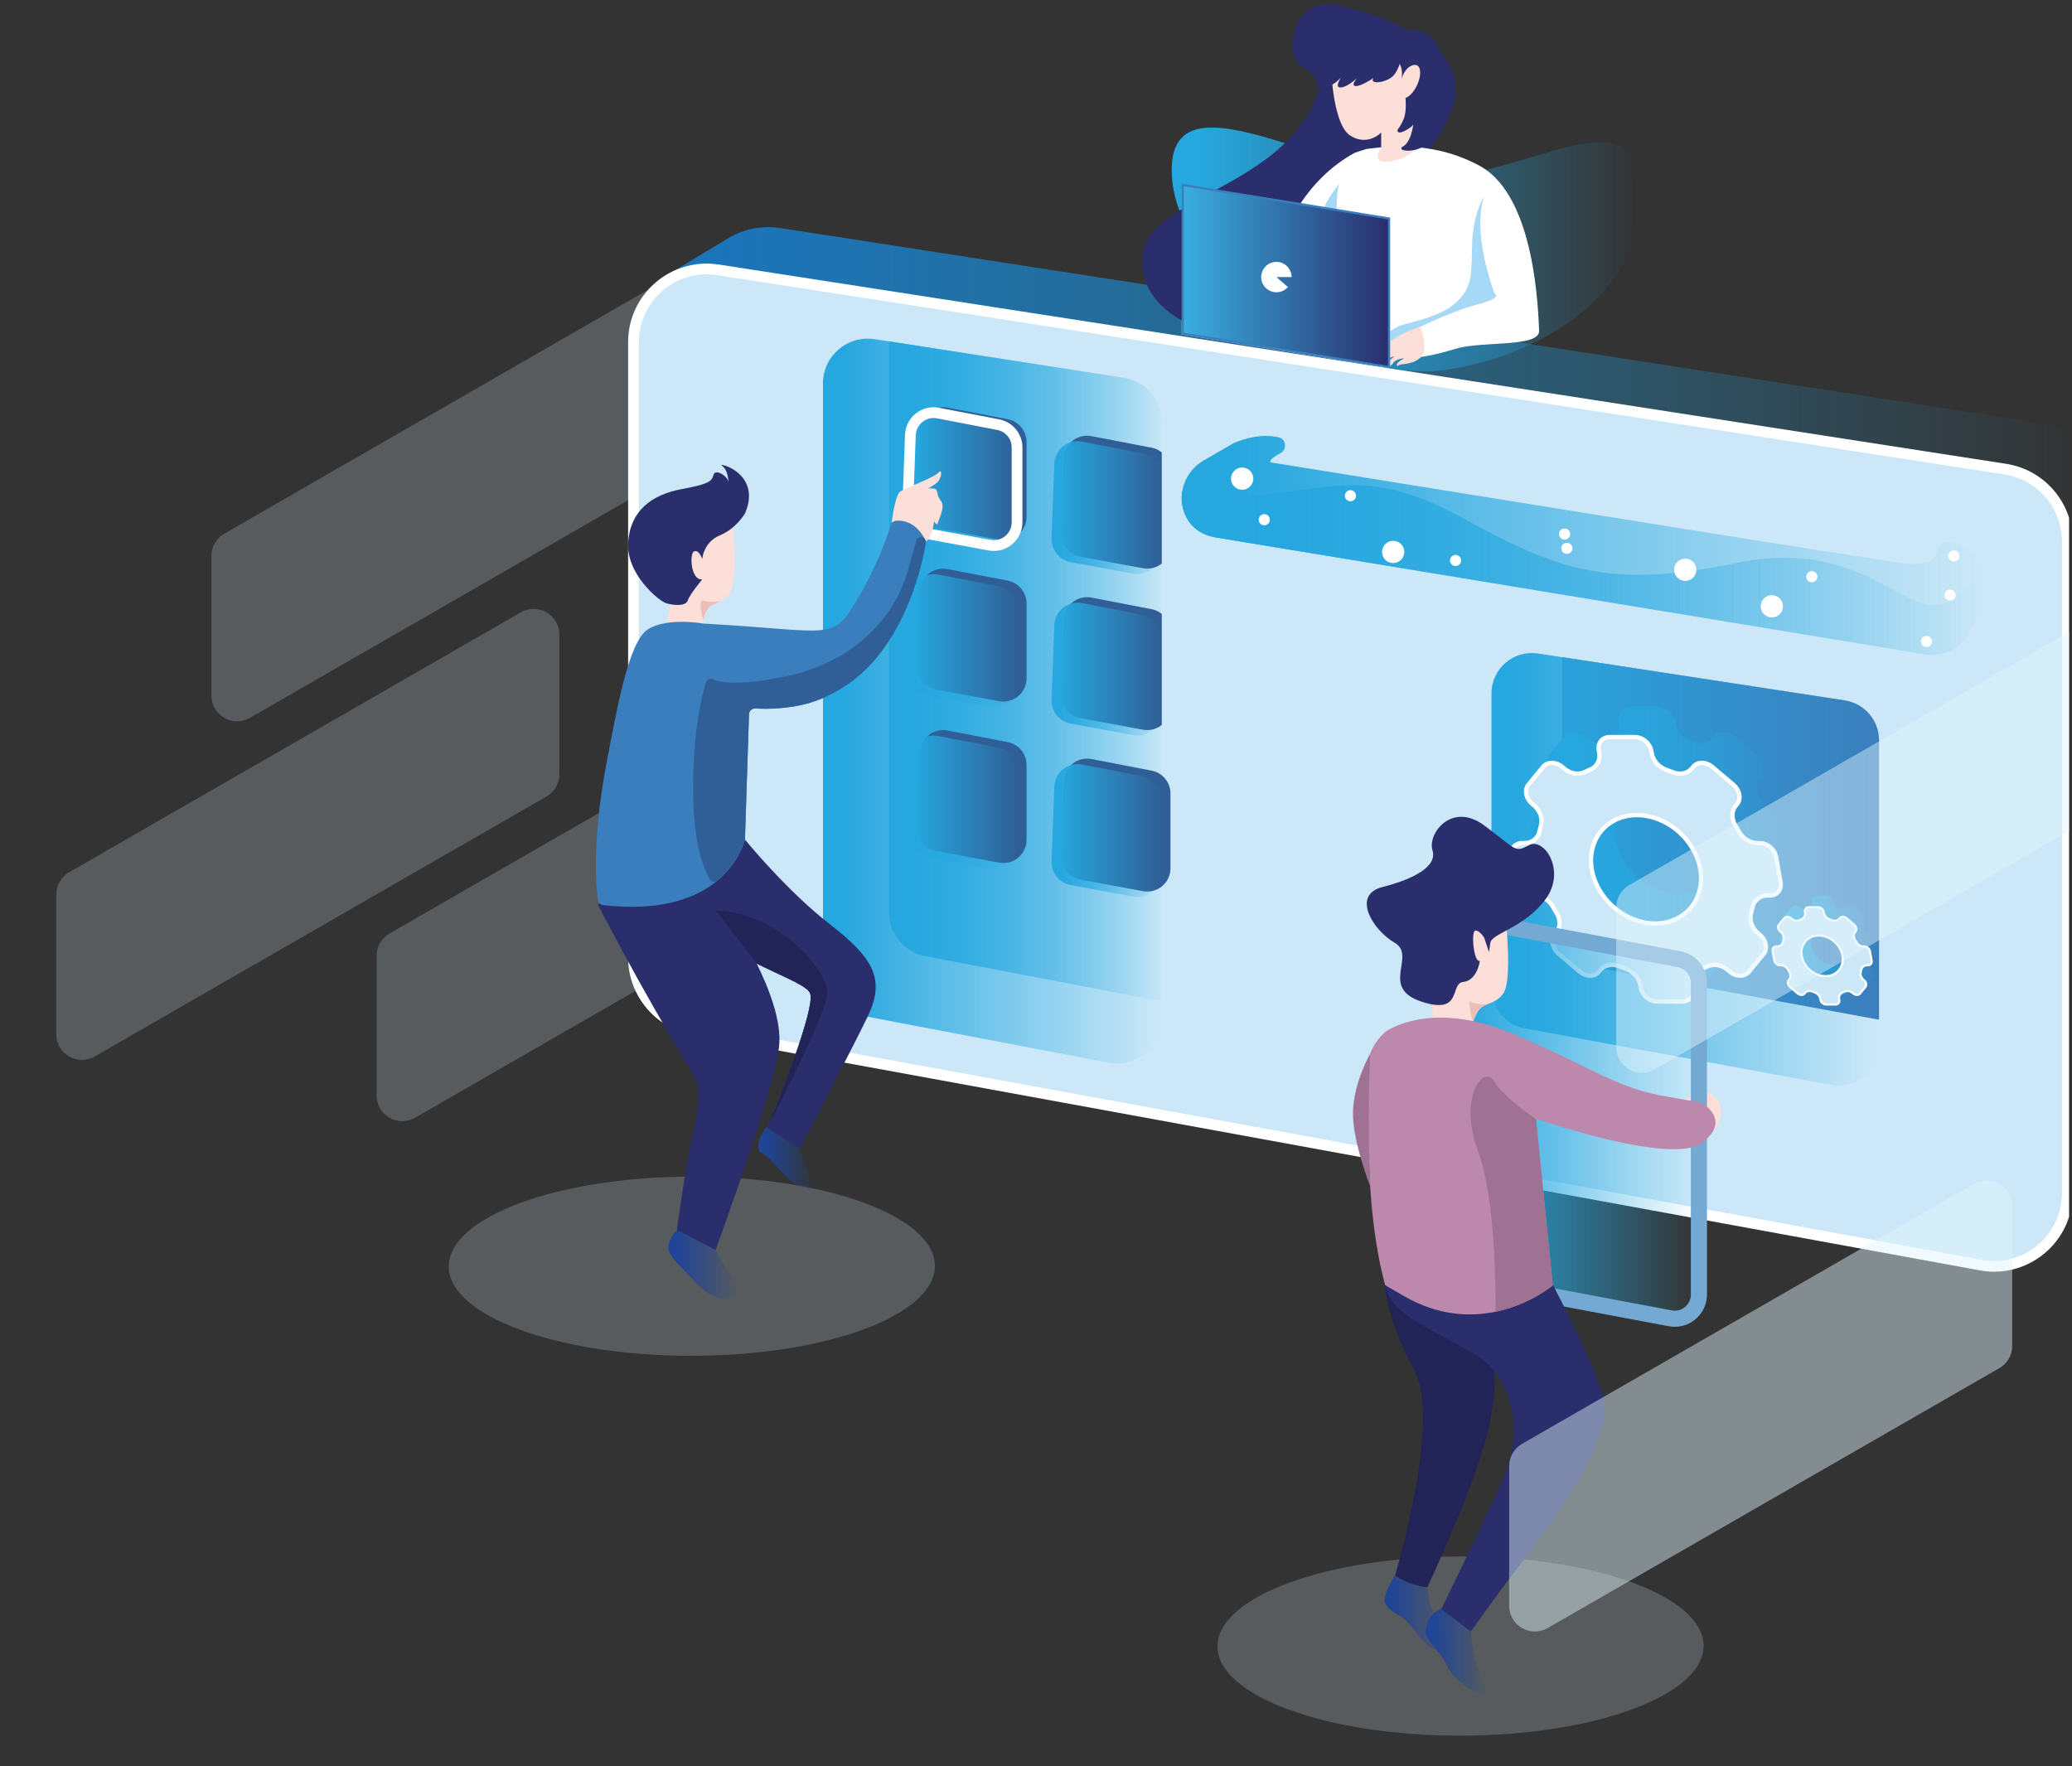 <svg width="278" height="237" viewBox="0 0 278 237" fill="none" xmlns="http://www.w3.org/2000/svg">
<rect x="0" y="0" width="278" height="237" fill="#333333" stroke="none"/>
<g clip-path="url(#clip0_170_2112)">
<g opacity="0.46">
<path opacity="0.46" d="M94.137 61.443L33.535 96.32C31.238 97.641 28.37 95.985 28.37 93.336V74.588C28.37 73.356 29.028 72.218 30.096 71.604L90.698 36.727C92.995 35.405 95.862 37.062 95.862 39.711V58.459C95.863 59.69 95.205 60.828 94.137 61.443Z" fill="#E1F3FC"/>
<path opacity="0.46" d="M73.322 106.878L12.72 141.755C10.423 143.077 7.556 141.42 7.556 138.771V120.024C7.556 118.792 8.214 117.654 9.282 117.04L69.883 82.163C72.18 80.841 75.048 82.498 75.048 85.147V103.894C75.048 105.126 74.39 106.264 73.322 106.878Z" fill="#E1F3FC"/>
<path opacity="0.46" d="M116.295 115.103L55.693 149.98C53.396 151.302 50.528 149.645 50.528 146.996V128.248C50.528 127.017 51.187 125.879 52.254 125.264L112.856 90.387C115.153 89.065 118.021 90.722 118.021 93.371V112.119C118.021 113.351 117.363 114.488 116.295 115.103Z" fill="#E1F3FC"/>
<path opacity="0.46" d="M92.838 181.923C110.849 181.899 125.442 176.499 125.434 169.861C125.425 163.224 110.818 157.861 92.807 157.885C74.796 157.908 60.202 163.308 60.211 169.946C60.22 176.584 74.827 181.946 92.838 181.923Z" fill="#E1F3FC"/>
<path opacity="0.46" d="M195.976 232.896C213.987 232.872 228.581 227.472 228.572 220.834C228.563 214.197 213.956 208.834 195.945 208.858C177.934 208.881 163.34 214.281 163.349 220.919C163.358 227.557 177.965 232.919 195.976 232.896Z" fill="#E1F3FC"/>
</g>
<path d="M277.435 57.346L104.714 30.604C102.272 30.226 99.922 30.715 97.949 31.822C97.766 31.925 97.587 32.033 97.411 32.146L89.143 37.125L93.09 37.679C92.74 38.727 92.548 39.85 92.548 41.025V123.597C92.548 128.688 96.187 133.052 101.199 133.97L273.83 165.557L273.511 168.884L280.661 164.571C284.017 162.832 286.371 159.334 286.371 155.2V67.766C286.371 62.566 282.577 58.142 277.435 57.346Z" fill="url(#paint0_linear_170_2112)"/>
<path d="M267.568 169.918C266.972 169.918 266.369 169.863 265.776 169.754L93.055 138.15C88.385 137.296 84.996 133.232 84.996 128.487V45.915C84.996 40.497 89.396 36.089 94.804 36.089C95.31 36.089 95.824 36.129 96.33 36.207L269.051 62.949C273.874 63.695 277.376 67.778 277.376 72.657V160.09C277.375 165.509 272.976 169.918 267.568 169.918Z" fill="#CCE8F8"/>
<path d="M94.805 36.81C95.274 36.81 95.75 36.847 96.219 36.92L268.94 63.662C271.087 63.994 273.048 65.085 274.461 66.734C275.875 68.382 276.654 70.486 276.654 72.657V160.091C276.654 165.111 272.578 169.196 267.568 169.196C267.016 169.196 266.456 169.145 265.906 169.045L93.185 137.441C88.858 136.649 85.717 132.884 85.717 128.487V45.915C85.717 40.895 89.794 36.811 94.805 36.81H94.805ZM94.804 35.368C89.094 35.368 84.274 40.005 84.274 45.915V128.487C84.274 133.579 87.914 137.943 92.925 138.86L265.646 170.463C266.294 170.582 266.936 170.639 267.568 170.639C273.26 170.639 278.097 166.016 278.097 160.09V72.657C278.097 67.456 274.304 63.032 269.161 62.236L96.44 35.495C95.889 35.409 95.343 35.368 94.804 35.368Z" fill="white"/>
<path d="M252.112 99.333V136.827L214.008 129.811C211.433 129.335 209.565 127.093 209.565 124.476V88.18L247.505 93.973C250.155 94.38 252.112 96.656 252.112 99.333Z" fill="#3B7EBD"/>
<path d="M252.112 99.333V140.238C252.112 143.628 249.038 146.184 245.701 145.572L204.554 137.993C201.979 137.52 200.111 135.278 200.111 132.661V93.05C200.111 89.729 203.07 87.187 206.355 87.689L209.565 88.18L247.505 93.973C250.155 94.38 252.112 96.656 252.112 99.333Z" fill="url(#paint1_linear_170_2112)"/>
<path d="M242.15 114.545L241.552 111.156C241.346 109.99 240.234 109.045 239.067 109.045L238.255 109.324C237.372 109.324 237.006 108.493 236.547 107.667C236.397 107.399 236.241 107.134 236.077 106.873C235.571 106.066 235.565 105.121 236.081 104.495L236.255 104.284C236.934 103.459 236.698 102.123 235.728 101.298L232.907 98.901C231.936 98.077 230.599 98.077 229.92 98.901L229.746 99.112C229.23 99.738 228.312 99.899 227.44 99.536C227.159 99.418 226.875 99.308 226.588 99.206C225.707 98.892 225.017 98.11 224.861 97.227L224.808 96.93C224.603 95.764 223.49 94.819 222.324 94.819H218.932C217.765 94.819 216.986 95.764 217.192 96.93L217.245 97.227C217.4 98.11 216.986 98.892 216.216 99.206C215.965 99.308 215.72 99.418 215.48 99.536C214.736 99.899 213.762 99.739 213.025 99.113L212.777 98.902C211.806 98.077 210.469 98.077 209.79 98.902L208.802 100.1L207.814 101.299C207.135 102.123 207.371 103.46 208.341 104.284L208.59 104.495C209.326 105.121 209.654 106.067 209.432 106.874C209.361 107.135 209.298 107.399 209.243 107.668C209.074 108.493 208.389 109.045 207.506 109.045H207.209C206.042 109.045 205.263 109.99 205.468 111.156L206.066 114.546C206.272 115.712 207.385 116.657 208.551 116.657H208.849C209.732 116.657 210.612 117.209 211.072 118.034C211.221 118.303 211.378 118.568 211.541 118.828C212.047 119.635 212.053 120.581 211.538 121.207L211.364 121.418C210.684 122.242 210.92 123.579 211.891 124.403L213.301 125.602L214.712 126.8C215.682 127.625 217.02 127.625 217.699 126.8L217.873 126.589C218.389 125.964 219.306 125.803 220.178 126.166C220.459 126.283 220.743 126.393 221.03 126.495C221.911 126.809 222.602 127.591 222.757 128.474L222.81 128.772C223.016 129.938 224.128 130.883 225.295 130.883H228.686C229.853 130.883 230.632 129.938 230.426 128.772L230.374 128.474C230.218 127.591 230.633 126.809 231.403 126.495C231.653 126.393 231.899 126.283 232.139 126.166C232.882 125.803 233.857 125.963 234.593 126.589L234.841 126.8C235.812 127.625 237.149 127.625 237.829 126.8L239.804 124.403C240.483 123.579 240.248 122.242 239.277 121.418L239.029 121.207C238.292 120.581 237.965 119.635 238.186 118.828C238.257 118.568 238.32 118.303 238.375 118.034C238.544 117.209 239.229 116.657 240.112 116.657H240.41C241.577 116.657 242.356 115.711 242.15 114.545ZM230.9 114.3C230.869 115.153 230.672 115.949 230.334 116.657C230.14 117.064 229.901 117.444 229.618 117.787C229.336 118.129 229.011 118.435 228.65 118.701C228.023 119.163 227.286 119.501 226.464 119.682C226.014 119.781 225.538 119.834 225.041 119.834C224.545 119.834 224.051 119.781 223.565 119.682C222.679 119.501 221.823 119.163 221.033 118.701C220.579 118.435 220.145 118.129 219.742 117.787C219.338 117.444 218.965 117.064 218.627 116.657C218.04 115.949 217.561 115.153 217.23 114.3C217.048 113.832 216.91 113.348 216.822 112.851C216.734 112.355 216.702 111.87 216.719 111.402C216.749 110.549 216.946 109.753 217.284 109.045C217.479 108.637 217.718 108.258 218 107.915C218.282 107.573 218.608 107.267 218.969 107C219.596 106.538 220.332 106.201 221.155 106.02C221.605 105.921 222.08 105.868 222.577 105.868C223.074 105.868 223.568 105.921 224.054 106.02C224.939 106.201 225.796 106.539 226.585 107C227.04 107.266 227.473 107.573 227.877 107.915C228.28 108.258 228.653 108.637 228.991 109.045C229.579 109.753 230.057 110.549 230.389 111.402C230.57 111.87 230.708 112.354 230.796 112.851C230.884 113.348 230.917 113.832 230.9 114.3Z" fill="url(#paint2_linear_170_2112)"/>
<path d="M222.333 134.387C221.302 134.387 220.314 133.547 220.132 132.514L220.08 132.217C219.906 131.233 219.155 130.369 218.165 130.016C217.887 129.917 217.605 129.808 217.327 129.692C216.987 129.551 216.639 129.479 216.294 129.479C215.641 129.479 215.071 129.734 214.688 130.198L214.514 130.409C214.241 130.74 213.829 130.922 213.352 130.922C212.856 130.922 212.354 130.727 211.936 130.373L209.116 127.976C208.267 127.254 208.046 126.096 208.625 125.393L208.799 125.183C209.395 124.46 209.405 123.394 208.825 122.468C208.664 122.211 208.508 121.948 208.362 121.686C207.846 120.76 206.875 120.161 205.887 120.161H205.59C204.558 120.161 203.571 119.321 203.389 118.288L202.791 114.898C202.705 114.414 202.813 113.963 203.093 113.63C203.365 113.305 203.775 113.126 204.247 113.126H204.544C205.556 113.126 206.367 112.48 206.564 111.518C206.618 111.255 206.68 110.994 206.749 110.742C207.003 109.815 206.636 108.765 205.815 108.067L205.567 107.857C204.717 107.135 204.497 105.976 205.076 105.274L207.051 102.877C207.324 102.546 207.737 102.364 208.213 102.364C208.709 102.364 209.212 102.559 209.629 102.914L209.877 103.124C210.396 103.565 211.03 103.808 211.663 103.808C212.015 103.808 212.345 103.733 212.645 103.587C212.88 103.472 213.121 103.364 213.363 103.266C214.261 102.899 214.745 101.977 214.567 100.97L214.515 100.672C214.429 100.187 214.536 99.737 214.817 99.403C215.089 99.079 215.499 98.899 215.97 98.899H219.362C220.393 98.899 221.38 99.739 221.562 100.772L221.615 101.07C221.789 102.054 222.54 102.917 223.529 103.27C223.808 103.369 224.09 103.478 224.368 103.594C224.708 103.736 225.056 103.808 225.401 103.808C226.054 103.808 226.624 103.552 227.007 103.088L227.181 102.877C227.454 102.546 227.866 102.364 228.343 102.364C228.838 102.364 229.341 102.559 229.758 102.914L232.579 105.31C233.428 106.032 233.649 107.191 233.07 107.893L232.896 108.103C232.3 108.826 232.29 109.893 232.87 110.819C233.032 111.077 233.188 111.34 233.332 111.6C233.849 112.527 234.82 113.126 235.808 113.126H236.105C237.136 113.126 238.124 113.966 238.306 114.998L238.904 118.388C238.989 118.872 238.882 119.323 238.602 119.656C238.329 119.981 237.92 120.16 237.448 120.16H237.15C236.139 120.16 235.327 120.807 235.131 121.769C235.078 122.026 235.016 122.287 234.945 122.544C234.692 123.471 235.059 124.521 235.88 125.219L236.128 125.429C236.977 126.151 237.198 127.31 236.619 128.012L234.644 130.408C234.371 130.739 233.958 130.922 233.482 130.922C232.986 130.922 232.483 130.726 232.066 130.372L231.818 130.161C231.299 129.721 230.665 129.478 230.032 129.478C229.68 129.478 229.35 129.552 229.05 129.699C228.816 129.813 228.575 129.921 228.332 130.02C227.434 130.387 226.95 131.309 227.128 132.316L227.18 132.614C227.266 133.098 227.159 133.549 226.878 133.883C226.606 134.208 226.196 134.386 225.724 134.386H222.333V134.387ZM219.615 109.372C219.11 109.372 218.611 109.425 218.13 109.531C217.282 109.717 216.51 110.064 215.835 110.561C215.453 110.843 215.11 111.167 214.815 111.525C214.521 111.881 214.268 112.281 214.062 112.714C213.699 113.474 213.5 114.305 213.468 115.185C213.45 115.681 213.486 116.189 213.576 116.694C213.665 117.198 213.807 117.704 213.999 118.197C214.336 119.066 214.823 119.886 215.443 120.634C215.793 121.057 216.18 121.449 216.593 121.799C217.005 122.149 217.453 122.466 217.925 122.743C218.761 123.232 219.642 123.573 220.545 123.758C221.058 123.862 221.575 123.916 222.079 123.916C222.585 123.916 223.084 123.862 223.563 123.757C224.412 123.57 225.185 123.223 225.859 122.726C226.241 122.445 226.584 122.121 226.879 121.763C227.173 121.406 227.426 121.005 227.632 120.574C227.995 119.815 228.194 118.983 228.226 118.103C228.244 117.606 228.208 117.099 228.118 116.594C228.029 116.09 227.887 115.585 227.695 115.091C227.357 114.222 226.872 113.402 226.251 112.654C225.899 112.23 225.512 111.838 225.101 111.489C224.69 111.139 224.241 110.821 223.769 110.545C222.933 110.056 222.052 109.715 221.149 109.53C220.635 109.425 220.119 109.372 219.615 109.372Z" fill="#CCE8F8"/>
<path d="M219.361 99.189C220.244 99.189 221.121 99.937 221.278 100.823L221.33 101.121C221.522 102.205 222.347 103.156 223.432 103.543C223.707 103.641 223.984 103.748 224.256 103.861C224.632 104.018 225.017 104.097 225.401 104.097C226.131 104.097 226.798 103.797 227.229 103.272L227.403 103.061C227.62 102.798 227.954 102.653 228.342 102.653C228.77 102.653 229.206 102.824 229.571 103.134L232.392 105.531C233.122 106.151 233.326 107.129 232.847 107.71L232.673 107.921C231.997 108.742 231.979 109.939 232.626 110.973C232.784 111.224 232.937 111.483 233.08 111.741C233.647 112.758 234.717 113.415 235.808 113.415H236.105C236.988 113.415 237.865 114.163 238.022 115.049L238.62 118.439C238.69 118.838 238.605 119.205 238.381 119.472C238.164 119.73 237.833 119.872 237.449 119.872H237.151C235.998 119.872 235.073 120.612 234.848 121.712C234.796 121.966 234.736 122.22 234.667 122.469C234.384 123.503 234.787 124.669 235.693 125.439L235.942 125.65C236.672 126.27 236.876 127.248 236.397 127.829L234.422 130.226C234.204 130.489 233.871 130.634 233.482 130.634C233.055 130.634 232.618 130.463 232.254 130.153L232.006 129.942C231.435 129.457 230.734 129.191 230.032 129.191C229.636 129.191 229.263 129.275 228.924 129.441C228.695 129.552 228.46 129.658 228.223 129.754C227.196 130.173 226.642 131.223 226.844 132.367L226.896 132.665C226.967 133.064 226.882 133.431 226.658 133.698C226.441 133.957 226.11 134.099 225.725 134.099H222.334C221.451 134.099 220.574 133.351 220.417 132.465L220.365 132.167C220.173 131.082 219.348 130.132 218.262 129.745C217.988 129.647 217.711 129.54 217.439 129.427C217.063 129.27 216.678 129.191 216.294 129.191C215.564 129.191 214.897 129.491 214.466 130.015L214.292 130.226C214.075 130.489 213.741 130.634 213.353 130.634C212.926 130.634 212.489 130.463 212.124 130.153L210.713 128.955L209.303 127.756C208.573 127.136 208.369 126.159 208.848 125.577L209.022 125.366C209.698 124.546 209.717 123.348 209.069 122.315C208.911 122.062 208.758 121.804 208.615 121.546C208.048 120.529 206.978 119.872 205.887 119.872H205.59C204.707 119.872 203.83 119.124 203.673 118.238L203.075 114.849C203.005 114.449 203.089 114.083 203.314 113.816C203.531 113.557 203.862 113.415 204.247 113.415H204.544C205.697 113.415 206.622 112.676 206.847 111.576C206.899 111.322 206.96 111.067 207.028 110.819C207.311 109.785 206.909 108.619 206.002 107.848L205.754 107.637C205.024 107.017 204.819 106.039 205.299 105.458L206.286 104.26L207.274 103.061C207.491 102.798 207.824 102.653 208.213 102.653C208.64 102.653 209.076 102.824 209.442 103.134L209.69 103.345C210.261 103.83 210.961 104.097 211.663 104.097C212.06 104.097 212.432 104.012 212.772 103.847C213 103.735 213.236 103.63 213.473 103.533C214.5 103.115 215.054 102.064 214.852 100.92L214.8 100.622C214.729 100.223 214.814 99.856 215.038 99.589C215.255 99.331 215.586 99.189 215.971 99.189H219.361ZM222.079 124.204C222.605 124.204 223.126 124.148 223.626 124.038C224.514 123.843 225.323 123.479 226.03 122.958C226.431 122.662 226.791 122.322 227.102 121.946C227.411 121.57 227.677 121.15 227.893 120.698C228.272 119.902 228.481 119.033 228.514 118.112C228.532 117.596 228.495 117.068 228.402 116.543C228.31 116.021 228.163 115.497 227.964 114.986C227.615 114.087 227.114 113.241 226.473 112.469C226.111 112.033 225.713 111.629 225.288 111.268C224.863 110.907 224.401 110.58 223.915 110.295C223.052 109.79 222.141 109.437 221.207 109.247C220.674 109.138 220.138 109.083 219.615 109.083C219.089 109.083 218.568 109.139 218.068 109.249C217.18 109.444 216.371 109.807 215.664 110.329C215.262 110.625 214.901 110.966 214.592 111.341C214.283 111.716 214.016 112.136 213.8 112.589C213.421 113.385 213.212 114.255 213.179 115.174C213.161 115.691 213.198 116.219 213.291 116.744C213.383 117.266 213.531 117.79 213.729 118.301C214.078 119.2 214.58 120.046 215.22 120.817C215.581 121.253 215.98 121.657 216.405 122.019C216.83 122.379 217.292 122.706 217.779 122.991C218.642 123.496 219.553 123.849 220.487 124.04C221.02 124.149 221.556 124.204 222.079 124.204ZM219.361 98.612H215.97C214.803 98.612 214.024 99.557 214.23 100.723L214.282 101.02C214.438 101.903 214.023 102.685 213.253 102.999C213.003 103.101 212.758 103.211 212.517 103.328C212.254 103.457 211.963 103.52 211.662 103.52C211.114 103.52 210.539 103.31 210.063 102.905L209.815 102.695C209.329 102.282 208.752 102.076 208.212 102.076C207.671 102.076 207.167 102.282 206.827 102.695L205.84 103.893L204.852 105.091C204.173 105.916 204.408 107.253 205.379 108.077L205.627 108.288C206.364 108.914 206.691 109.86 206.47 110.666C206.399 110.927 206.336 111.192 206.281 111.46C206.112 112.286 205.427 112.838 204.544 112.838H204.246C203.079 112.838 202.301 113.783 202.506 114.949L203.104 118.338C203.31 119.505 204.422 120.45 205.589 120.45H205.886C206.77 120.45 207.65 121.002 208.109 121.827C208.259 122.096 208.416 122.361 208.579 122.621C209.085 123.428 209.091 124.374 208.575 124.999L208.402 125.21C207.722 126.035 207.958 127.372 208.928 128.196L210.339 129.395L211.749 130.593C212.234 131.005 212.812 131.211 213.352 131.211C213.893 131.211 214.397 131.005 214.737 130.593L214.91 130.382C215.244 129.978 215.745 129.768 216.293 129.768C216.593 129.768 216.907 129.83 217.215 129.959C217.497 130.076 217.781 130.186 218.068 130.288C218.949 130.602 219.639 131.384 219.795 132.267L219.848 132.565C220.053 133.731 221.166 134.676 222.332 134.676H225.724C226.891 134.676 227.67 133.731 227.464 132.565L227.411 132.267C227.255 131.384 227.67 130.602 228.44 130.288C228.691 130.186 228.937 130.076 229.176 129.959C229.439 129.83 229.731 129.768 230.031 129.768C230.579 129.768 231.155 129.978 231.631 130.382L231.879 130.593C232.364 131.005 232.941 131.211 233.482 131.211C234.022 131.211 234.527 131.005 234.866 130.593L236.841 128.196C237.521 127.372 237.285 126.035 236.314 125.211L236.066 125C235.33 124.374 235.002 123.428 235.223 122.621C235.294 122.361 235.358 122.096 235.413 121.827C235.581 121.002 236.266 120.45 237.149 120.45H237.447C238.614 120.45 239.393 119.505 239.187 118.338L238.589 114.949C238.383 113.783 237.271 112.838 236.104 112.838H235.807C234.923 112.838 234.043 112.286 233.584 111.46C233.434 111.192 233.277 110.927 233.114 110.666C232.608 109.86 232.602 108.914 233.118 108.288L233.291 108.077C233.971 107.253 233.735 105.916 232.765 105.091L229.944 102.695C229.458 102.283 228.881 102.077 228.341 102.077C227.8 102.077 227.296 102.283 226.956 102.695L226.782 102.906C226.449 103.31 225.948 103.52 225.4 103.52C225.1 103.52 224.786 103.457 224.477 103.329C224.196 103.211 223.912 103.101 223.625 102.999C222.744 102.685 222.054 101.903 221.898 101.02L221.845 100.723C221.641 99.557 220.528 98.612 219.361 98.612ZM222.079 123.627C221.582 123.627 221.088 123.574 220.603 123.475C219.717 123.294 218.861 122.956 218.071 122.494C217.616 122.228 217.183 121.922 216.779 121.58C216.376 121.236 216.003 120.857 215.665 120.45C215.078 119.742 214.599 118.946 214.268 118.093C214.086 117.625 213.947 117.141 213.86 116.644C213.772 116.148 213.74 115.663 213.756 115.195C213.787 114.341 213.984 113.546 214.322 112.838C214.516 112.43 214.755 112.051 215.038 111.708C215.32 111.366 215.646 111.06 216.006 110.793C216.633 110.331 217.37 109.994 218.192 109.813C218.643 109.714 219.118 109.66 219.615 109.66C220.112 109.66 220.606 109.714 221.091 109.813C221.977 109.994 222.833 110.332 223.623 110.793C224.077 111.059 224.511 111.366 224.914 111.708C225.317 112.051 225.69 112.43 226.029 112.838C226.616 113.546 227.094 114.342 227.426 115.195C227.608 115.663 227.746 116.147 227.834 116.644C227.921 117.141 227.954 117.625 227.937 118.093C227.907 118.946 227.709 119.742 227.372 120.45C227.178 120.857 226.938 121.237 226.656 121.58C226.373 121.922 226.048 122.228 225.687 122.494C225.061 122.956 224.324 123.294 223.501 123.475C223.051 123.574 222.576 123.627 222.079 123.627Z" fill="white"/>
<path d="M252.354 127.481L252.133 126.227C252.056 125.796 251.645 125.446 251.213 125.446L250.913 125.55C250.586 125.55 250.451 125.242 250.281 124.937C250.225 124.838 250.168 124.739 250.107 124.643C249.92 124.345 249.918 123.995 250.108 123.763L250.173 123.685C250.424 123.38 250.337 122.886 249.978 122.581L248.934 121.694C248.575 121.389 248.08 121.389 247.829 121.694L247.765 121.772C247.574 122.004 247.235 122.063 246.912 121.929C246.808 121.886 246.703 121.845 246.597 121.807C246.271 121.691 246.015 121.402 245.958 121.075L245.939 120.965C245.862 120.534 245.451 120.184 245.019 120.184H243.765C243.333 120.184 243.045 120.534 243.121 120.965L243.14 121.075C243.198 121.402 243.045 121.691 242.76 121.807C242.667 121.845 242.576 121.886 242.488 121.929C242.212 122.063 241.852 122.004 241.579 121.772L241.488 121.695C241.128 121.39 240.634 121.39 240.383 121.695L240.017 122.138L239.652 122.581C239.4 122.886 239.488 123.381 239.846 123.686L239.938 123.764C240.211 123.995 240.332 124.345 240.25 124.644C240.224 124.74 240.2 124.838 240.18 124.937C240.118 125.243 239.864 125.447 239.537 125.447H239.427C238.996 125.447 238.708 125.797 238.784 126.228L239.005 127.482C239.081 127.913 239.492 128.263 239.924 128.263H240.034C240.361 128.263 240.686 128.467 240.856 128.772C240.912 128.871 240.97 128.97 241.03 129.066C241.217 129.365 241.219 129.714 241.029 129.946L240.964 130.024C240.713 130.329 240.8 130.823 241.159 131.128L241.681 131.572L242.203 132.015C242.562 132.32 243.056 132.32 243.308 132.015L243.372 131.937C243.563 131.706 243.902 131.646 244.225 131.78C244.329 131.824 244.434 131.864 244.54 131.902C244.866 132.018 245.121 132.308 245.179 132.634L245.198 132.744C245.275 133.176 245.686 133.525 246.118 133.525H247.372C247.804 133.525 248.092 133.176 248.016 132.744L247.996 132.634C247.939 132.308 248.092 132.018 248.377 131.902C248.47 131.864 248.561 131.824 248.649 131.78C248.925 131.646 249.285 131.705 249.557 131.937L249.649 132.015C250.008 132.32 250.503 132.32 250.754 132.015L251.485 131.128C251.736 130.823 251.649 130.329 251.29 130.024L251.198 129.946C250.926 129.715 250.804 129.365 250.886 129.066C250.913 128.97 250.936 128.872 250.956 128.772C251.019 128.467 251.272 128.263 251.599 128.263H251.709C252.142 128.262 252.43 127.913 252.354 127.481ZM248.192 127.39C248.181 127.706 248.108 128 247.983 128.262C247.911 128.413 247.822 128.553 247.718 128.68C247.613 128.807 247.493 128.92 247.359 129.019C247.128 129.189 246.855 129.315 246.551 129.382C246.384 129.418 246.208 129.438 246.025 129.438C245.841 129.438 245.658 129.418 245.478 129.382C245.151 129.315 244.834 129.19 244.542 129.019C244.373 128.92 244.213 128.807 244.064 128.68C243.915 128.553 243.777 128.413 243.652 128.262C243.434 128 243.257 127.706 243.135 127.39C243.067 127.217 243.016 127.038 242.984 126.854C242.951 126.67 242.939 126.491 242.945 126.318C242.957 126.002 243.03 125.708 243.155 125.446C243.227 125.295 243.315 125.155 243.419 125.028C243.524 124.901 243.644 124.788 243.778 124.69C244.009 124.519 244.282 124.394 244.586 124.327C244.753 124.291 244.929 124.271 245.112 124.271C245.296 124.271 245.479 124.291 245.659 124.327C245.986 124.394 246.303 124.519 246.595 124.69C246.763 124.788 246.923 124.901 247.073 125.028C247.222 125.155 247.36 125.295 247.485 125.446C247.702 125.708 247.879 126.003 248.002 126.318C248.069 126.491 248.12 126.67 248.153 126.854C248.186 127.038 248.198 127.217 248.192 127.39Z" fill="url(#paint3_linear_170_2112)"/>
<path d="M245.023 134.784C244.658 134.784 244.31 134.487 244.246 134.122L244.226 134.012C244.16 133.635 243.872 133.304 243.494 133.169C243.39 133.132 243.287 133.092 243.186 133.05C243.055 132.996 242.922 132.968 242.789 132.968C242.536 132.968 242.314 133.068 242.166 133.248L242.102 133.326C242.008 133.44 241.866 133.502 241.701 133.502C241.526 133.502 241.349 133.433 241.202 133.308L240.158 132.421C239.859 132.167 239.78 131.762 239.981 131.518L240.046 131.44C240.276 131.16 240.281 130.749 240.058 130.392C239.998 130.298 239.942 130.202 239.888 130.104C239.69 129.75 239.318 129.521 238.939 129.521H238.829C238.465 129.521 238.117 129.224 238.052 128.859L237.831 127.606C237.801 127.437 237.838 127.282 237.934 127.167C238.028 127.055 238.169 126.994 238.332 126.994H238.443C238.835 126.994 239.15 126.742 239.227 126.368C239.246 126.273 239.269 126.178 239.294 126.085C239.392 125.727 239.252 125.324 238.937 125.057L238.845 124.978C238.546 124.724 238.467 124.319 238.668 124.075L239.399 123.189C239.492 123.075 239.635 123.013 239.8 123.013C239.974 123.013 240.152 123.081 240.299 123.207L240.391 123.285C240.589 123.454 240.832 123.547 241.076 123.547C241.212 123.547 241.34 123.518 241.456 123.461C241.542 123.419 241.629 123.38 241.719 123.343C242.068 123.201 242.256 122.843 242.187 122.453L242.168 122.343C242.138 122.175 242.175 122.019 242.271 121.904C242.365 121.792 242.506 121.731 242.669 121.731H243.924C244.288 121.731 244.637 122.028 244.701 122.393L244.721 122.503C244.787 122.88 245.074 123.211 245.453 123.345C245.556 123.382 245.659 123.422 245.761 123.465C245.892 123.519 246.025 123.547 246.158 123.547C246.411 123.547 246.632 123.447 246.781 123.267L246.845 123.189C246.939 123.075 247.081 123.013 247.246 123.013C247.42 123.013 247.598 123.081 247.745 123.207L248.789 124.094C249.088 124.347 249.167 124.752 248.966 124.996L248.901 125.074C248.67 125.354 248.666 125.766 248.889 126.123C248.948 126.217 249.005 126.312 249.059 126.41C249.257 126.765 249.629 126.993 250.008 126.993H250.118C250.482 126.993 250.83 127.29 250.895 127.655L251.116 128.909C251.146 129.077 251.109 129.233 251.013 129.348C250.919 129.459 250.778 129.521 250.615 129.521H250.504C250.112 129.521 249.797 129.772 249.72 130.146C249.701 130.242 249.678 130.337 249.652 130.43C249.555 130.787 249.695 131.19 250.01 131.458L250.102 131.536C250.4 131.79 250.48 132.195 250.279 132.439L249.548 133.325C249.454 133.439 249.312 133.501 249.147 133.501C248.973 133.501 248.795 133.433 248.648 133.307L248.556 133.229C248.357 133.06 248.114 132.967 247.871 132.967C247.735 132.967 247.607 132.996 247.491 133.053C247.405 133.095 247.317 133.134 247.228 133.171C246.879 133.313 246.691 133.671 246.76 134.061L246.779 134.172C246.809 134.34 246.772 134.495 246.676 134.61C246.582 134.722 246.441 134.784 246.277 134.784H245.023V134.784ZM244.018 125.53C243.828 125.53 243.64 125.55 243.46 125.59C243.142 125.66 242.851 125.79 242.597 125.977C242.453 126.084 242.324 126.206 242.213 126.34C242.102 126.475 242.006 126.625 241.929 126.788C241.793 127.073 241.718 127.386 241.706 127.717C241.7 127.903 241.713 128.093 241.747 128.283C241.78 128.471 241.833 128.661 241.905 128.846C242.032 129.172 242.213 129.478 242.446 129.758C242.577 129.917 242.722 130.063 242.876 130.193C243.03 130.324 243.197 130.443 243.374 130.547C243.687 130.73 244.017 130.857 244.355 130.926C244.547 130.965 244.741 130.985 244.929 130.985C245.119 130.985 245.307 130.965 245.487 130.926C245.806 130.856 246.096 130.725 246.35 130.538C246.493 130.432 246.623 130.31 246.734 130.175C246.845 130.04 246.94 129.89 247.017 129.727C247.154 129.442 247.229 129.13 247.241 128.798C247.247 128.613 247.234 128.422 247.2 128.232C247.166 128.043 247.113 127.853 247.041 127.669C246.915 127.344 246.733 127.037 246.501 126.758C246.371 126.6 246.226 126.453 246.072 126.322C245.919 126.192 245.751 126.073 245.573 125.969C245.26 125.785 244.93 125.658 244.592 125.589C244.4 125.55 244.206 125.53 244.018 125.53Z" fill="#CCE8F8"/>
<path d="M243.924 121.875C244.216 121.875 244.507 122.124 244.559 122.418L244.578 122.528C244.653 122.955 244.978 123.33 245.404 123.482C245.506 123.518 245.606 123.557 245.705 123.598C245.853 123.66 246.006 123.691 246.158 123.691C246.45 123.691 246.718 123.57 246.892 123.359L246.956 123.281C247.022 123.201 247.125 123.157 247.246 123.157C247.384 123.157 247.532 123.216 247.652 123.317L248.695 124.204C248.93 124.404 249.003 124.725 248.854 124.905L248.79 124.983C248.523 125.307 248.514 125.796 248.767 126.2C248.824 126.292 248.88 126.385 248.933 126.481C249.156 126.88 249.577 127.138 250.008 127.138H250.118C250.41 127.138 250.701 127.387 250.753 127.681L250.974 128.935C250.996 129.06 250.97 129.174 250.902 129.256C250.836 129.334 250.734 129.377 250.614 129.377H250.505C250.041 129.377 249.67 129.675 249.579 130.118C249.56 130.21 249.538 130.303 249.513 130.393C249.401 130.804 249.559 131.265 249.916 131.569L250.008 131.647C250.243 131.847 250.316 132.168 250.167 132.348L249.437 133.235C249.348 133.342 249.217 133.359 249.147 133.359C249.007 133.359 248.863 133.302 248.741 133.198L248.65 133.121C248.425 132.93 248.148 132.825 247.871 132.825C247.713 132.825 247.564 132.858 247.428 132.925C247.345 132.965 247.259 133.003 247.173 133.039C246.76 133.207 246.536 133.629 246.617 134.088L246.636 134.198C246.659 134.323 246.633 134.437 246.564 134.519C246.499 134.597 246.396 134.64 246.277 134.64H245.022C244.73 134.64 244.439 134.392 244.387 134.097L244.368 133.987C244.293 133.56 243.968 133.185 243.542 133.033C243.441 132.997 243.34 132.958 243.241 132.917C243.093 132.855 242.941 132.824 242.788 132.824C242.496 132.824 242.228 132.945 242.054 133.157L241.99 133.235C241.901 133.342 241.77 133.358 241.7 133.358C241.562 133.358 241.414 133.3 241.294 133.198L240.772 132.755L240.251 132.311C240.016 132.112 239.943 131.791 240.092 131.61L240.156 131.532C240.423 131.208 240.432 130.719 240.179 130.316C240.121 130.223 240.066 130.13 240.013 130.035C239.79 129.635 239.369 129.377 238.938 129.377H238.828C238.536 129.377 238.245 129.129 238.193 128.834L237.972 127.58C237.95 127.455 237.976 127.341 238.044 127.259C238.11 127.181 238.212 127.138 238.332 127.138H238.442C238.905 127.138 239.276 126.84 239.367 126.398C239.386 126.305 239.408 126.212 239.433 126.122C239.546 125.712 239.387 125.25 239.03 124.946L238.938 124.868C238.703 124.669 238.63 124.348 238.779 124.167L239.144 123.724L239.51 123.28C239.598 123.173 239.729 123.156 239.799 123.156C239.94 123.156 240.084 123.213 240.205 123.317L240.297 123.395C240.521 123.586 240.798 123.691 241.076 123.691C241.234 123.691 241.383 123.657 241.519 123.591C241.602 123.55 241.687 123.512 241.773 123.477C242.187 123.308 242.41 122.886 242.329 122.427L242.31 122.317C242.288 122.192 242.314 122.078 242.382 121.996C242.448 121.918 242.55 121.875 242.669 121.875H243.924V121.875ZM244.929 131.129C245.129 131.129 245.327 131.108 245.517 131.066C245.856 130.991 246.165 130.853 246.435 130.654C246.588 130.54 246.726 130.41 246.845 130.266C246.963 130.123 247.065 129.962 247.148 129.789C247.292 129.486 247.372 129.154 247.385 128.803C247.392 128.607 247.378 128.406 247.342 128.207C247.308 128.009 247.252 127.81 247.176 127.616C247.044 127.277 246.855 126.956 246.613 126.665C246.476 126.5 246.325 126.347 246.165 126.211C246.005 126.075 245.83 125.951 245.646 125.844C245.32 125.653 244.975 125.519 244.622 125.447C244.42 125.406 244.216 125.385 244.018 125.385C243.818 125.385 243.62 125.406 243.43 125.448C243.09 125.522 242.782 125.661 242.512 125.86C242.358 125.973 242.22 126.104 242.102 126.247C241.984 126.391 241.882 126.552 241.799 126.725C241.655 127.028 241.575 127.36 241.562 127.71C241.555 127.907 241.57 128.107 241.605 128.307C241.64 128.505 241.696 128.704 241.771 128.897C241.903 129.237 242.092 129.557 242.335 129.849C242.471 130.013 242.622 130.166 242.782 130.302C242.943 130.439 243.117 130.562 243.301 130.67C243.627 130.861 243.972 130.994 244.326 131.066C244.527 131.108 244.73 131.129 244.929 131.129ZM243.924 121.587H242.669C242.238 121.587 241.95 121.936 242.025 122.368L242.045 122.478C242.103 122.804 241.949 123.094 241.664 123.21C241.571 123.248 241.481 123.288 241.392 123.332C241.295 123.379 241.187 123.402 241.075 123.402C240.873 123.402 240.66 123.325 240.484 123.175L240.392 123.097C240.212 122.944 239.999 122.868 239.799 122.868C239.599 122.868 239.412 122.944 239.287 123.097L238.921 123.54L238.556 123.984C238.305 124.289 238.392 124.783 238.751 125.088L238.843 125.166C239.115 125.398 239.236 125.748 239.154 126.046C239.128 126.142 239.104 126.241 239.084 126.34C239.022 126.645 238.768 126.849 238.442 126.849H238.332C237.9 126.849 237.612 127.199 237.688 127.63L237.909 128.884C237.985 129.315 238.397 129.665 238.828 129.665H238.938C239.265 129.665 239.591 129.869 239.761 130.175C239.816 130.274 239.874 130.372 239.934 130.468C240.121 130.767 240.124 131.117 239.933 131.348L239.869 131.426C239.617 131.731 239.704 132.226 240.063 132.531L240.585 132.974L241.107 133.417C241.286 133.57 241.5 133.646 241.7 133.646C241.9 133.646 242.086 133.57 242.212 133.417L242.276 133.34C242.4 133.19 242.585 133.112 242.788 133.112C242.899 133.112 243.015 133.136 243.129 133.183C243.233 133.226 243.338 133.267 243.444 133.305C243.77 133.421 244.026 133.71 244.083 134.037L244.103 134.147C244.179 134.578 244.59 134.928 245.022 134.928H246.276C246.708 134.928 246.996 134.578 246.92 134.147L246.901 134.037C246.843 133.71 246.997 133.421 247.282 133.305C247.374 133.267 247.465 133.226 247.554 133.183C247.651 133.135 247.759 133.112 247.87 133.112C248.073 133.112 248.286 133.19 248.462 133.34L248.553 133.417C248.733 133.57 248.946 133.646 249.146 133.646C249.346 133.646 249.533 133.57 249.658 133.417L250.389 132.531C250.64 132.226 250.553 131.731 250.194 131.426L250.102 131.349C249.83 131.117 249.709 130.767 249.791 130.469C249.817 130.372 249.841 130.274 249.861 130.175C249.923 129.87 250.177 129.665 250.503 129.665H250.613C251.045 129.665 251.333 129.316 251.257 128.884L251.036 127.631C250.96 127.199 250.548 126.85 250.117 126.85H250.007C249.68 126.85 249.354 126.645 249.184 126.34C249.129 126.241 249.071 126.143 249.011 126.046C248.824 125.748 248.821 125.398 249.012 125.166L249.076 125.089C249.328 124.784 249.241 124.289 248.882 123.984L247.838 123.098C247.659 122.945 247.445 122.869 247.245 122.869C247.045 122.869 246.859 122.945 246.733 123.098L246.668 123.175C246.545 123.325 246.36 123.403 246.157 123.403C246.046 123.403 245.93 123.379 245.816 123.332C245.711 123.289 245.606 123.248 245.5 123.21C245.175 123.094 244.919 122.805 244.862 122.478L244.842 122.368C244.767 121.936 244.355 121.587 243.924 121.587ZM244.929 130.841C244.745 130.841 244.562 130.821 244.383 130.785C244.055 130.718 243.738 130.593 243.446 130.422C243.278 130.323 243.117 130.21 242.968 130.083C242.819 129.956 242.681 129.816 242.556 129.665C242.339 129.403 242.162 129.109 242.039 128.793C241.972 128.62 241.921 128.441 241.888 128.257C241.856 128.073 241.844 127.894 241.85 127.721C241.861 127.405 241.935 127.111 242.06 126.849C242.131 126.698 242.22 126.558 242.324 126.431C242.429 126.304 242.549 126.191 242.682 126.093C242.914 125.922 243.187 125.797 243.491 125.73C243.658 125.694 243.833 125.674 244.017 125.674C244.201 125.674 244.384 125.694 244.563 125.73C244.891 125.797 245.208 125.922 245.5 126.093C245.668 126.191 245.828 126.304 245.978 126.431C246.127 126.558 246.265 126.698 246.39 126.849C246.607 127.111 246.784 127.406 246.907 127.721C246.974 127.894 247.025 128.073 247.058 128.257C247.09 128.441 247.102 128.62 247.096 128.793C247.085 129.109 247.012 129.403 246.887 129.665C246.815 129.816 246.726 129.956 246.622 130.083C246.517 130.21 246.397 130.323 246.263 130.421C246.032 130.592 245.759 130.717 245.455 130.784C245.289 130.821 245.113 130.841 244.929 130.841Z" fill="white"/>
<path d="M157.044 106.471V116.508C157.044 117.506 156.583 118.377 155.875 118.943V134.352L124.159 128.302C121.33 127.763 119.284 125.29 119.284 122.411V45.81L150.792 50.691C153.716 51.144 155.875 53.66 155.875 56.62V104.036C156.594 104.613 157.044 105.499 157.044 106.471Z" fill="url(#paint4_linear_170_2112)"/>
<path d="M155.876 56.62V136.701C155.876 140.466 152.446 143.299 148.745 142.595L115.297 136.213C112.468 135.673 110.419 133.198 110.419 130.319V51.441C110.419 47.76 113.704 44.947 117.341 45.51L119.284 45.81L150.792 50.691C153.716 51.144 155.876 53.66 155.876 56.62Z" fill="url(#paint5_linear_170_2112)"/>
<path d="M127.129 54.693L135.198 56.245C136.669 56.528 137.731 57.814 137.731 59.31V69.35C137.731 71.301 135.96 72.774 134.04 72.419L125.609 70.862C124.086 70.581 123 69.227 123.055 67.68L123.418 57.646C123.487 55.732 125.248 54.331 127.129 54.693Z" fill="#2F5F96"/>
<path d="M125.856 55.427L133.925 56.979C135.396 57.262 136.458 58.548 136.458 60.044V70.084C136.458 72.035 134.687 73.508 132.767 73.153L124.336 71.596C122.813 71.315 121.727 69.961 121.782 68.414L122.145 58.38C122.214 56.466 123.975 55.065 125.856 55.427Z" fill="url(#paint6_linear_170_2112)" stroke="white" stroke-width="1.443"/>
<path d="M155.875 60.705V75.612C155.56 75.866 155.193 76.057 154.801 76.172C154.348 76.308 153.854 76.339 153.352 76.247L144.92 74.692C143.398 74.409 142.31 73.056 142.368 71.51L142.729 61.476C142.761 60.619 143.13 59.863 143.699 59.326C144.4 58.66 145.402 58.322 146.441 58.521L154.509 60.073C155.023 60.172 155.488 60.394 155.875 60.705Z" fill="#2F5F96"/>
<path d="M145.168 59.256L153.237 60.808C154.707 61.091 155.77 62.377 155.77 63.873V73.912C155.77 75.864 153.999 77.337 152.079 76.982L143.648 75.425C142.125 75.144 141.038 73.79 141.094 72.243L141.456 62.209C141.525 60.295 143.286 58.894 145.168 59.256Z" fill="url(#paint7_linear_170_2112)"/>
<path d="M127.129 76.358L135.198 77.91C136.669 78.193 137.731 79.479 137.731 80.976V91.015C137.731 92.966 135.96 94.439 134.04 94.085L125.609 92.527C124.086 92.246 123 90.892 123.055 89.345L123.418 79.311C123.487 77.397 125.248 75.996 127.129 76.358Z" fill="#2F5F96"/>
<path d="M125.856 77.092L133.925 78.644C135.396 78.927 136.458 80.213 136.458 81.71V91.749C136.458 93.7 134.687 95.173 132.767 94.819L124.336 93.261C122.813 92.98 121.727 91.626 121.782 90.079L122.145 80.045C122.214 78.131 123.975 76.73 125.856 77.092Z" fill="url(#paint8_linear_170_2112)"/>
<path d="M155.875 82.372V97.276C155.561 97.53 155.194 97.723 154.798 97.839C154.348 97.974 153.855 98.006 153.352 97.914L144.92 96.356C143.399 96.076 142.311 94.72 142.368 93.174L142.729 83.139C142.761 82.282 143.13 81.529 143.699 80.99C144.401 80.323 145.402 79.986 146.442 80.188L154.51 81.74C155.024 81.838 155.488 82.06 155.875 82.372Z" fill="#2F5F96"/>
<path d="M145.168 80.921L153.237 82.473C154.707 82.755 155.77 84.042 155.77 85.538V95.577C155.77 97.528 153.999 99.002 152.079 98.647L143.648 97.09C142.125 96.809 141.038 95.455 141.094 93.908L141.456 83.874C141.525 81.96 143.286 80.559 145.168 80.921Z" fill="url(#paint9_linear_170_2112)"/>
<path d="M127.129 98.023L135.198 99.576C136.669 99.858 137.731 101.144 137.731 102.641V112.68C137.731 114.631 135.96 116.104 134.04 115.75L125.609 114.193C124.086 113.911 123 112.557 123.055 111.01L123.418 100.976C123.487 99.062 125.248 97.662 127.129 98.023Z" fill="#2F5F96"/>
<path d="M125.856 98.757L133.925 100.309C135.396 100.592 136.458 101.878 136.458 103.375V113.414C136.458 115.365 134.687 116.838 132.767 116.484L124.336 114.927C122.813 114.645 121.727 113.291 121.782 111.744L122.145 101.71C122.214 99.796 123.975 98.395 125.856 98.757Z" fill="url(#paint10_linear_170_2112)"/>
<path d="M157.044 106.471V116.508C157.044 117.506 156.582 118.378 155.875 118.943C155.561 119.197 155.194 119.387 154.801 119.503C154.348 119.638 153.855 119.67 153.352 119.578L144.92 118.023C143.399 117.74 142.311 116.387 142.368 114.841L142.729 104.806C142.761 103.947 143.13 103.191 143.702 102.654C144.404 101.991 145.405 101.653 146.442 101.852L154.51 103.404C155.024 103.502 155.488 103.725 155.875 104.036C156.594 104.613 157.044 105.499 157.044 106.471Z" fill="#2F5F96"/>
<path d="M145.168 102.586L153.237 104.139C154.707 104.421 155.77 105.707 155.77 107.204V117.243C155.77 119.194 153.999 120.667 152.079 120.313L143.648 118.756C142.125 118.474 141.038 117.12 141.094 115.573L141.456 105.539C141.525 103.625 143.286 102.224 145.168 102.586Z" fill="url(#paint11_linear_170_2112)"/>
<path d="M266.545 79.709C265.924 81.353 265.139 83.102 264.429 84.605C263.332 86.919 260.835 88.229 258.309 87.81L163.207 72.13C160.791 71.732 159.553 70.408 158.947 68.904C158.543 67.906 158.456 66.853 158.635 65.852C160.078 66.628 162.642 67.104 167.142 66.674C167.587 66.631 168.02 66.588 168.444 66.542C179.702 65.316 184.269 62.979 196.171 69.476C208.523 76.218 215.56 79.204 232.918 75.549C250.279 71.896 255.934 83.65 261.375 80.73C264.129 79.253 265.491 77.34 266.17 75.811C266.883 76.962 267.042 78.402 266.545 79.709Z" fill="url(#paint12_linear_170_2112)"/>
<path d="M266.545 79.709C265.924 81.353 265.139 83.102 264.429 84.605C263.332 86.919 260.835 88.229 258.309 87.81L163.207 72.13C160.791 71.732 159.553 70.408 158.947 68.904C158.543 67.906 158.456 66.853 158.635 65.852C158.929 64.19 159.96 62.67 161.51 61.778L165.453 59.502C165.563 59.439 165.678 59.381 165.797 59.338C168.288 58.365 170.187 58.368 171.515 58.663C172.555 58.89 172.748 60.287 171.816 60.795C169.928 61.816 170.505 62.044 170.505 62.044C170.505 62.044 249.519 74.836 255.538 75.589C258.699 75.984 259.683 75.009 259.903 73.997C260.134 72.944 261.306 72.395 262.29 72.834C263.474 73.362 264.501 74.1 265.321 74.813C265.659 75.107 265.942 75.445 266.17 75.811C266.883 76.962 267.042 78.402 266.545 79.709Z" fill="url(#paint13_linear_170_2112)"/>
<path d="M237.727 82.848C238.552 82.848 239.221 82.18 239.221 81.355C239.221 80.531 238.552 79.862 237.727 79.862C236.902 79.862 236.233 80.531 236.233 81.355C236.233 82.18 236.902 82.848 237.727 82.848Z" fill="white"/>
<path d="M226.11 77.945C226.935 77.945 227.604 77.277 227.604 76.452C227.604 75.628 226.935 74.959 226.11 74.959C225.285 74.959 224.616 75.628 224.616 76.452C224.616 77.277 225.285 77.945 226.11 77.945Z" fill="white"/>
<path d="M186.925 75.555C187.75 75.555 188.418 74.887 188.418 74.062C188.418 73.238 187.75 72.569 186.925 72.569C186.099 72.569 185.431 73.238 185.431 74.062C185.431 74.887 186.099 75.555 186.925 75.555Z" fill="white"/>
<path d="M166.659 65.718C167.484 65.718 168.153 65.05 168.153 64.225C168.153 63.401 167.484 62.732 166.659 62.732C165.834 62.732 165.165 63.401 165.165 64.225C165.165 65.05 165.834 65.718 166.659 65.718Z" fill="white"/>
<path d="M170.354 69.914C170.451 69.513 170.205 69.11 169.804 69.012C169.403 68.915 168.999 69.16 168.902 69.561C168.804 69.961 169.05 70.365 169.451 70.463C169.852 70.56 170.257 70.314 170.354 69.914Z" fill="white"/>
<path d="M181.914 66.694C182.011 66.294 181.765 65.89 181.364 65.793C180.963 65.695 180.559 65.941 180.461 66.341C180.364 66.742 180.61 67.146 181.011 67.243C181.412 67.341 181.816 67.095 181.914 66.694Z" fill="white"/>
<path d="M196.021 75.384C196.118 74.983 195.872 74.579 195.471 74.482C195.07 74.384 194.666 74.63 194.569 75.031C194.471 75.431 194.717 75.835 195.118 75.932C195.519 76.03 195.924 75.784 196.021 75.384Z" fill="white"/>
<path d="M210.649 71.838C210.746 71.438 210.5 71.034 210.099 70.936C209.698 70.839 209.294 71.085 209.196 71.485C209.099 71.886 209.345 72.29 209.746 72.387C210.147 72.484 210.551 72.239 210.649 71.838Z" fill="white"/>
<path d="M210.953 73.751C211.05 73.351 210.804 72.947 210.403 72.85C210.002 72.752 209.598 72.998 209.5 73.398C209.403 73.799 209.649 74.203 210.05 74.3C210.451 74.398 210.855 74.152 210.953 73.751Z" fill="white"/>
<path d="M243.814 77.566C243.912 77.166 243.666 76.762 243.265 76.664C242.864 76.567 242.459 76.813 242.362 77.213C242.265 77.614 242.511 78.017 242.912 78.115C243.313 78.212 243.717 77.967 243.814 77.566Z" fill="white"/>
<path d="M259.204 86.246C259.302 85.846 259.055 85.442 258.654 85.345C258.253 85.247 257.849 85.493 257.752 85.893C257.654 86.294 257.9 86.698 258.301 86.795C258.703 86.892 259.107 86.647 259.204 86.246Z" fill="white"/>
<path d="M262.869 74.781C262.966 74.38 262.72 73.976 262.319 73.879C261.918 73.781 261.514 74.027 261.416 74.427C261.319 74.828 261.565 75.232 261.966 75.329C262.367 75.427 262.771 75.181 262.869 74.781Z" fill="white"/>
<path d="M262.36 80.032C262.457 79.631 262.211 79.227 261.81 79.13C261.409 79.032 261.005 79.278 260.907 79.679C260.81 80.079 261.056 80.483 261.457 80.58C261.858 80.678 262.262 80.432 262.36 80.032Z" fill="white"/>
<path d="M119.656 69.99C119.656 69.99 120.085 66.423 120.79 65.953C121.495 65.483 125.351 64.073 125.915 63.415C126.48 62.757 126.386 64.308 125.586 64.872C124.787 65.436 124.505 65.53 124.505 65.53C124.505 65.53 125.351 65.483 125.586 65.671C125.821 65.859 125.646 66.47 126.275 67.269C126.903 68.068 125.774 69.995 125.774 70.371C125.774 70.371 125.116 70.183 125.398 69.384C125.398 69.384 125.22 71.951 124.251 72.641C123.282 73.331 120.414 71.404 120.414 71.404L119.656 69.99Z" fill="#FCDFD8"/>
<path d="M95.221 166.165C95.221 166.165 93.188 162.155 90.826 165.011C88.465 167.867 89.927 168.421 93.438 172.18C96.949 175.94 100.46 173.934 98.851 172.18C97.241 170.426 95.221 166.165 95.221 166.165Z" fill="url(#paint14_linear_170_2112)"/>
<path d="M109.238 158.395C107.859 157.079 107.169 153.57 107.169 153.57L103.196 150.815C101.354 152.947 101.589 154.384 102.153 154.698C102.718 155.011 103.282 155.449 105.351 157.768C107.42 160.087 110.617 159.711 109.238 158.395Z" fill="url(#paint15_linear_170_2112)"/>
<path d="M116.41 136.413C114.066 141.289 107.294 154.099 107.294 154.099L102.967 151.369C102.967 151.369 103.051 151.165 103.201 150.795C103.201 150.792 103.201 150.792 103.201 150.792C104.356 147.954 109.315 135.522 108.72 133.375C108.44 132.368 105.686 131.324 102.465 129.758C102.173 129.616 101.876 129.469 101.579 129.316C101.558 129.307 101.541 129.296 101.521 129.287C103.132 132.542 104.924 137.065 104.526 140.458C103.824 146.396 96.007 167.739 96.007 167.739L90.826 165.01C90.826 165.01 91.775 157.567 93.112 151.369C94.448 145.175 93.112 144.402 93.112 144.402C85.289 131.411 80.209 121.362 80.209 121.362L91.565 117.277C91.305 109.317 99.948 112.652 99.948 112.652C99.948 112.652 105.49 119.49 111.431 124.091C117.375 128.69 118.754 131.541 116.41 136.413Z" fill="#2A2E6C"/>
<path d="M110.993 133.393C110.747 136.414 103.429 150.369 103.201 150.804C103.199 150.801 103.199 150.799 103.201 150.796C103.201 150.793 103.201 150.793 103.201 150.793C104.356 147.954 109.315 135.522 108.721 133.376C108.441 132.369 105.687 131.324 102.465 129.758C102.174 129.616 101.876 129.469 101.579 129.316C99.013 126.068 96.071 122.176 96.071 122.176C104.411 122.427 111.244 130.323 110.993 133.393Z" fill="#222357"/>
<path d="M98.206 69.284C98.206 69.284 93.065 68.032 91.171 75.426C90.718 77.196 90.419 78.617 90.225 79.761C90.153 79.766 90.091 79.885 90.055 80.187C89.896 81.503 89.367 84.448 89.367 84.448L90.837 84.244V84.243L94.321 84.448C94.321 84.448 94.272 83.839 94.387 83.138C94.457 82.714 94.587 82.258 94.823 81.88C95.311 81.098 95.761 81.191 96.705 80.651C96.974 80.495 97.283 80.29 97.644 79.999C99.274 78.683 98.206 69.284 98.206 69.284Z" fill="#FCDFD8"/>
<path d="M124.209 72.907C123.898 74.815 121.704 86.421 113.69 91.848C109.981 94.358 107.097 94.779 104.897 94.996C103.318 95.151 102.115 95.114 101.376 95.053C101.208 95.039 101.049 95.076 100.914 95.154C100.671 95.287 100.504 95.541 100.495 95.838L100.481 96.305L99.953 112.566C99.95 112.626 99.941 112.684 99.927 112.742C99.782 113.287 98.884 116.247 95.674 118.613C92.871 120.678 88.305 122.294 80.938 121.452C80.525 121.405 80.21 121.056 80.21 120.641C80.21 120.641 79.116 113.962 81.466 101.899C82.661 95.772 84.275 86.11 86.922 84.448C89.569 82.789 94.352 83.672 94.352 83.672C111.872 84.641 111.612 86.162 115.007 80.44C117.775 75.778 119.12 71.774 119.521 70.452C119.617 70.138 119.888 69.913 120.214 69.878C120.921 69.809 122.194 69.916 123.332 71.223C123.609 71.54 123.88 71.93 124.131 72.406C124.212 72.558 124.238 72.737 124.209 72.907Z" fill="#3B7EBD"/>
<path d="M99.994 68.814C99.994 68.814 98.866 70.882 96.608 71.822C94.351 72.762 94.223 75.018 94.223 75.018C94.223 75.018 93.787 73.702 93.128 73.984C92.47 74.266 92.684 77.931 94.223 77.743C94.223 77.743 92.564 79.717 92.282 80.563C92 81.409 90.307 81.221 89.367 80.939C88.426 80.657 83.993 77.02 84.275 72.79C84.557 68.561 87.392 66.371 91.53 65.618C95.668 64.867 95.48 64.397 95.762 63.645C96.044 62.893 97.737 63.926 97.737 64.772C97.737 64.772 97.737 63.081 96.891 62.517C96.044 61.953 102.251 63.363 99.994 68.814Z" fill="#2A2E6C"/>
<path d="M96.705 80.651C95.761 81.191 95.31 81.098 94.823 81.88C94.586 82.258 94.456 82.714 94.387 83.138C94.037 82.61 93.74 80.276 94.398 80.588C94.97 80.859 95.992 80.764 96.705 80.651Z" fill="#EBBEB8"/>
<path d="M124.132 72.406C124.129 72.401 124.127 72.396 124.124 72.391C123.859 71.892 123.114 71.981 122.957 72.525L121.718 76.826C120.105 82.428 115.01 88.709 105.605 90.714C99.185 92.083 96.593 91.583 95.595 91.128C95.248 90.97 94.844 91.151 94.729 91.514C94.165 93.29 92.956 98.059 93.005 106.192C93.044 113.202 94.377 116.56 95.273 118.029C95.474 118.358 95.922 118.433 96.219 118.189C98.988 115.906 99.791 113.254 99.927 112.742C99.941 112.684 99.95 112.626 99.953 112.566L100.48 96.305C100.481 96.305 100.481 96.305 100.481 96.305L100.496 95.838C100.504 95.541 100.672 95.287 100.914 95.154C101.05 95.076 101.209 95.039 101.376 95.053C102.115 95.114 103.319 95.151 104.898 94.996C107.097 94.779 109.981 94.358 113.691 91.848C121.704 86.421 123.898 74.814 124.21 72.907C124.239 72.737 124.213 72.558 124.132 72.406Z" fill="#2F5F96"/>
<path d="M197.331 218.921C197.331 218.921 197.707 223.574 198.741 224.937C199.776 226.299 200.058 227.521 199.118 227.427C198.177 227.333 195.168 225.688 194.133 223.48C193.099 221.271 191.077 219.955 191.265 218.921C191.453 217.887 191.594 216.007 194.556 215.631C197.519 215.255 197.331 218.921 197.331 218.921Z" fill="url(#paint16_linear_170_2112)"/>
<path d="M191.5 212.999C191.5 212.999 191.771 216.289 193.211 218.545C194.651 220.801 195.304 222.521 192.979 221.661C190.654 220.801 189.431 217.699 187.879 216.853C186.328 216.007 185.528 215.396 185.857 214.127C186.186 212.858 187.221 211.214 187.597 210.931C187.973 210.649 191.5 212.999 191.5 212.999Z" fill="url(#paint17_linear_170_2112)"/>
<path d="M229.86 151.747C229.86 151.747 231.626 149.93 230.623 147.862C230.623 147.862 229.588 146.327 228.366 146.484C227.143 146.64 225.827 147.737 225.827 147.737L229.86 151.747Z" fill="#FCDFD8"/>
<path d="M224.101 176.897L197.377 171.871C195.845 171.582 194.735 170.245 194.735 168.687V126.867C194.735 124.838 196.58 123.308 198.576 123.684L225.3 128.71C226.832 128.998 227.942 130.335 227.942 131.894V173.713C227.941 175.743 226.096 177.272 224.101 176.897Z" fill="url(#paint18_linear_170_2112)" stroke="#73A9D3" stroke-width="2.165"/>
<path d="M185.857 172.455C185.857 172.455 185.951 176.906 189.713 183.767C193.475 190.629 187.174 211.401 187.174 211.401C187.174 211.401 188.96 212.717 191.5 212.999C191.5 212.999 198.459 198.148 199.869 191.005C201.28 183.861 200.152 182.357 199.869 180.854C199.587 179.35 185.857 172.455 185.857 172.455Z" fill="#222357"/>
<path d="M206.634 169.148C206.634 169.148 215.675 185.765 215.387 189.219C214.729 197.114 203.726 210.085 201.28 213.469C198.835 216.853 197.331 218.921 197.331 218.921L193.381 215.913C193.381 215.913 200.904 200.498 202.221 197.114C203.537 193.731 203.726 187.527 200.152 183.58C196.578 179.632 185.066 177.03 185.951 171.549C186.836 166.067 206.634 169.148 206.634 169.148Z" fill="#2A2E6C"/>
<path d="M201.72 133.263C201.035 134.267 200.23 134.472 199.514 134.766C199.448 134.792 199.384 134.821 199.321 134.85C198.865 135.06 198.452 135.346 198.146 135.958C197.944 136.361 197.794 136.699 197.678 136.979C197.332 137.83 197.332 138.15 197.332 138.15H193.822C193.822 138.15 193.868 137.98 193.937 137.694C193.155 137.758 192.196 137.383 192.196 137.383V133.903L194.246 133.404C194.174 132.868 194.041 132.345 193.822 131.884C192.693 129.501 190.811 123.924 193.822 120.73C196.829 117.534 202.473 119.037 202.034 123.485C202.034 123.485 202.912 131.506 201.72 133.263Z" fill="#FCDFD8"/>
<path d="M199.149 125.868C199.149 125.868 198.585 124.865 197.958 124.865C197.331 124.865 197.707 129.189 198.553 128.939C198.553 128.939 198.208 131.57 196.328 131.758C194.447 131.947 196.328 136.27 190.685 134.39C185.042 132.51 190.121 128.249 187.111 126.495C184.102 124.741 181.343 120.075 185.481 119.024C189.619 117.973 192.89 116.281 192.195 114.088C191.5 111.895 194.76 107.509 199.149 110.767C203.538 114.025 203.162 114.464 205.168 113.399C207.174 112.334 210.184 116.845 207.363 120.668C204.541 124.49 200.152 125.242 199.964 126.495C199.776 127.749 199.776 127.749 199.776 127.749L199.149 125.868Z" fill="#2A2E6C"/>
<path d="M199.514 134.766C199.447 134.792 199.384 134.821 199.32 134.85C198.864 135.06 198.451 135.346 198.145 135.958C197.943 136.361 197.793 136.699 197.678 136.979C197.502 136.817 197.276 136.206 197.112 134.328C197.112 134.328 198.093 134.893 199.514 134.766Z" fill="#EBBEB8"/>
<path d="M228.386 153.349C224.313 156.453 206.078 150.117 206.078 150.117L206.084 150.169L208.335 172.48C208.335 172.48 205.301 175.05 200.654 176.014C197.253 176.721 192.99 176.571 188.417 173.934L185.857 172.454C185.857 172.454 183.969 166.378 183.692 155.945C183.412 145.513 182.179 141.84 185.857 138.468C185.857 138.468 191.858 133.941 203.151 138.788C214.446 143.632 216.949 146.11 224.134 147.229L228.271 147.957C228.271 147.957 232.456 150.241 228.386 153.349Z" fill="#BC89AC"/>
<path d="M200.654 176.014C200.683 173.01 200.633 160.694 198.313 154.506C195.657 147.423 198.962 142.599 200.527 145.167C201.592 146.915 204.398 149.007 206.084 150.169L208.335 172.48C208.335 172.48 205.301 175.05 200.654 176.014Z" fill="#9F7193"/>
<path d="M183.841 141.388C183.841 141.388 181.657 145.156 181.531 149.11C181.405 153.063 183.841 159.165 183.841 159.165C183.841 159.165 183.409 149.899 183.841 141.388Z" fill="#9F7193"/>
<path d="M186.518 49.418L158.546 44.878V24.655L186.518 29.195V49.418Z" fill="#CCE8F8"/>
<path d="M186.89 16.231C186.83 16.358 185.871 18.412 185.314 18.848V17.801C185.314 17.801 185.274 17.844 185.196 17.913C185.294 17.792 185.412 17.677 185.539 17.578C185.539 17.578 186.553 16.681 186.89 16.231Z" fill="#EBBEB8"/>
<path d="M219.98 27.128C219.98 38.394 208.378 47.426 194.067 49.621C179.756 51.816 157.208 37.088 157.208 22.819C157.208 8.549 180.72 25.831 195.031 23.636C209.343 21.441 219.98 12.858 219.98 27.128Z" fill="url(#paint19_linear_170_2112)"/>
<path d="M192.055 19.603C190.3 21.94 186.94 24.863 183.019 27.852C175.745 33.402 166.545 39.187 162.123 41.899C160.495 42.897 159.513 43.477 159.513 43.477C159.513 43.477 151.898 40.407 153.494 33.388C155.094 26.372 173.433 24.49 176.914 11.897C176.914 11.897 176.914 10.111 174.657 8.983C172.399 7.855 172.962 -0.699 179.451 0.712C185.941 2.12 188.952 4.093 188.952 4.093C188.952 4.093 191.584 3.53 192.713 5.974C193.842 8.418 198.261 11.332 192.055 19.603Z" fill="#2A2E6C"/>
<path d="M181.766 20.502C181.876 20.442 183.365 19.985 183.365 19.985C184.745 19.854 191.761 18.504 198.606 22.298C206.067 26.434 206.38 42.036 206.505 44.355C206.631 46.673 198.804 45.722 195.293 46.799C185.431 49.822 188.682 45.882 187.117 46.553C186.764 46.704 185.638 49.679 185.376 49.4L178.645 42.217C178.611 42.18 178.573 42.146 178.532 42.115L169.987 35.608C169.249 35.045 169.727 33.868 170.649 33.98C171.101 34.035 171.525 33.749 171.639 33.308C172.284 30.824 175.162 24.1 181.766 20.502Z" fill="white"/>
<path d="M188.573 13.149C188.573 13.149 189.91 15.154 189.91 16.282V19.918C189.91 19.918 189.076 21.294 186.4 21.672C183.724 22.047 185.314 19.791 185.314 19.791V17.776C185.314 17.776 185.151 17.926 185.074 17.996C184.655 18.371 183.018 19.43 181.117 18.161C179.039 16.773 178.62 10.524 178.597 8.871C179.556 9.116 180.748 9.159 182.18 8.764C186.694 7.509 186.694 7.509 186.694 7.509C186.694 7.509 188.49 8.259 188.037 10.625C188.08 10.458 188.455 9.116 189.515 8.764C190.643 8.386 190.831 9.892 190.141 11.395C189.451 12.898 188.573 13.149 188.573 13.149Z" fill="#FCDFD8"/>
<path d="M190.544 43.854C190.544 43.854 195.136 41.648 198.083 40.899C201.782 39.959 200.528 39.395 200.528 39.395C200.528 39.395 197.456 31.5 199.086 26.424C199.086 26.424 197.644 28.617 197.519 32.69C197.393 36.763 197.661 38.517 195.293 40.648C192.924 42.779 188.476 43.299 187.497 43.854C186.519 44.408 186.519 44.408 186.519 44.408V45.852L190.544 43.854Z" fill="#A5D9F5"/>
<path d="M179.321 29.29C179.321 29.29 179.274 25.47 179.698 24.655C179.698 24.655 177.675 27.082 177.582 28.304C177.488 29.526 179.321 29.29 179.321 29.29Z" fill="#A5D9F5"/>
<path d="M190.544 43.853C190.544 43.853 191.846 46.894 190.544 48.013C189.242 49.133 187.807 48.647 187.516 49.148C187.516 49.148 187.132 48.867 187.884 48.397C188.637 47.926 188.261 48.083 188.261 48.083C188.261 48.083 187.289 48.177 186.944 48.678C186.599 49.179 186.035 49.399 186.066 49.148C186.098 48.898 186.505 48.208 187.101 47.801C187.101 47.801 186.722 47.833 186.065 48.24C185.408 48.647 183.862 46.078 190.544 43.853Z" fill="#FCDFD8"/>
<path d="M188.066 7.509C188.066 7.509 187.806 9.293 186.89 10.21C185.975 11.126 183.624 11.384 184.282 10.468C184.282 10.468 182.66 11.573 181.907 11.549C181.155 11.526 182.072 10.468 182.072 10.468C182.072 10.468 180.849 11.667 179.909 11.737C178.968 11.807 179.909 10.421 179.909 10.421C179.909 10.421 178.945 11.455 178.357 11.455C177.769 11.455 178.357 8.259 178.357 8.259C178.357 8.259 187.832 6.027 188.467 6.779C189.102 7.531 188.066 7.509 188.066 7.509Z" fill="#2A2E6C"/>
<path d="M188.573 13.149C188.573 13.149 188.773 14.909 188.326 15.967C187.879 17.024 187.503 17.4 187.503 17.4C187.503 17.4 187.362 18.129 188.467 17.565C189.572 17 189.619 16.672 189.619 16.672C189.619 16.672 189.384 19 188.255 19.646C187.127 20.291 190.112 20.643 191.382 19.303C192.652 17.964 189.596 13.081 188.573 13.149Z" fill="#2A2E6C"/>
<path d="M158.689 44.755V24.824L186.373 29.317V49.248L158.689 44.755Z" fill="url(#paint20_linear_170_2112)"/>
<path d="M158.834 24.994L186.229 29.44V49.079L158.834 44.632V24.994ZM158.545 24.655V44.878L186.517 49.418V29.195L158.545 24.655Z" fill="#3B7EBD"/>
<path d="M171.254 37.179L172.796 38.516C172.409 38.962 171.846 39.219 171.254 39.219C170.134 39.219 169.213 38.298 169.213 37.179C169.213 36.06 170.134 35.139 171.254 35.139C172.374 35.139 173.295 36.06 173.295 37.179H171.254Z" fill="white"/>
<path opacity="0.46" d="M282.618 108.615L222.016 143.492C219.719 144.814 216.851 143.157 216.851 140.508V121.76C216.851 120.529 217.509 119.391 218.577 118.776L279.179 83.9C281.476 82.578 284.344 84.234 284.344 86.883V105.631C284.344 106.863 283.686 108.001 282.618 108.615Z" fill="#E1F3FC"/>
<path opacity="0.46" d="M268.254 183.58L207.652 218.456C205.355 219.778 202.487 218.121 202.487 215.472V196.725C202.487 195.493 203.145 194.355 204.213 193.741L264.815 158.864C267.112 157.542 269.98 159.199 269.98 161.848V180.596C269.98 181.827 269.322 182.965 268.254 183.58Z" fill="#E1F3FC"/>
</g>
<defs>
<linearGradient id="paint0_linear_170_2112" x1="96.033" y1="99.681" x2="301.962" y2="99.681" gradientUnits="userSpaceOnUse">
<stop stop-color="#1B75BA"/>
<stop offset="0.891" stop-color="#26A7DF" stop-opacity="0"/>
</linearGradient>
<linearGradient id="paint1_linear_170_2112" x1="200.111" y1="116.644" x2="252.112" y2="116.644" gradientUnits="userSpaceOnUse">
<stop offset="0.061" stop-color="#26A7DF"/>
<stop offset="0.998" stop-color="#28AAE1" stop-opacity="0"/>
</linearGradient>
<linearGradient id="paint2_linear_170_2112" x1="205.435" y1="112.851" x2="242.183" y2="112.851" gradientUnits="userSpaceOnUse">
<stop offset="0.061" stop-color="#26A7DF"/>
<stop offset="0.998" stop-color="#28AAE1" stop-opacity="0"/>
</linearGradient>
<linearGradient id="paint3_linear_170_2112" x1="238.772" y1="126.854" x2="252.366" y2="126.854" gradientUnits="userSpaceOnUse">
<stop offset="0.061" stop-color="#26A7DF"/>
<stop offset="0.998" stop-color="#28AAE1" stop-opacity="0"/>
</linearGradient>
<linearGradient id="paint4_linear_170_2112" x1="119.284" y1="90.081" x2="157.044" y2="90.081" gradientUnits="userSpaceOnUse">
<stop offset="0.061" stop-color="#26A7DF"/>
<stop offset="0.998" stop-color="#26A7DF" stop-opacity="0"/>
</linearGradient>
<linearGradient id="paint5_linear_170_2112" x1="110.419" y1="94.07" x2="155.876" y2="94.07" gradientUnits="userSpaceOnUse">
<stop offset="0.061" stop-color="#26A7DF"/>
<stop offset="0.998" stop-color="#28AAE1" stop-opacity="0"/>
</linearGradient>
<linearGradient id="paint6_linear_170_2112" x1="121.78" y1="64.288" x2="136.458" y2="64.288" gradientUnits="userSpaceOnUse">
<stop offset="0.061" stop-color="#26A7DF"/>
<stop offset="0.998" stop-color="#28AAE1" stop-opacity="0"/>
</linearGradient>
<linearGradient id="paint7_linear_170_2112" x1="141.092" y1="68.117" x2="155.77" y2="68.117" gradientUnits="userSpaceOnUse">
<stop offset="0.061" stop-color="#26A7DF"/>
<stop offset="0.998" stop-color="#28AAE1" stop-opacity="0"/>
</linearGradient>
<linearGradient id="paint8_linear_170_2112" x1="121.78" y1="85.953" x2="136.458" y2="85.953" gradientUnits="userSpaceOnUse">
<stop offset="0.061" stop-color="#26A7DF"/>
<stop offset="0.998" stop-color="#28AAE1" stop-opacity="0"/>
</linearGradient>
<linearGradient id="paint9_linear_170_2112" x1="141.092" y1="89.782" x2="155.77" y2="89.782" gradientUnits="userSpaceOnUse">
<stop offset="0.061" stop-color="#26A7DF"/>
<stop offset="0.998" stop-color="#28AAE1" stop-opacity="0"/>
</linearGradient>
<linearGradient id="paint10_linear_170_2112" x1="121.78" y1="107.618" x2="136.458" y2="107.618" gradientUnits="userSpaceOnUse">
<stop offset="0.061" stop-color="#26A7DF"/>
<stop offset="0.998" stop-color="#28AAE1" stop-opacity="0"/>
</linearGradient>
<linearGradient id="paint11_linear_170_2112" x1="141.092" y1="111.447" x2="155.77" y2="111.447" gradientUnits="userSpaceOnUse">
<stop offset="0.061" stop-color="#26A7DF"/>
<stop offset="0.998" stop-color="#28AAE1" stop-opacity="0"/>
</linearGradient>
<linearGradient id="paint12_linear_170_2112" x1="158.546" y1="76.498" x2="266.833" y2="76.498" gradientUnits="userSpaceOnUse">
<stop offset="0.061" stop-color="#26A7DF"/>
<stop offset="0.998" stop-color="#26A7DF" stop-opacity="0"/>
</linearGradient>
<linearGradient id="paint13_linear_170_2112" x1="158.546" y1="73.189" x2="266.833" y2="73.189" gradientUnits="userSpaceOnUse">
<stop offset="0.061" stop-color="#26A7DF"/>
<stop offset="0.998" stop-color="#26A7DF" stop-opacity="0"/>
</linearGradient>
<linearGradient id="paint14_linear_170_2112" x1="89.674" y1="169.148" x2="99.253" y2="169.148" gradientUnits="userSpaceOnUse">
<stop offset="0.112" stop-color="#204496"/>
<stop offset="0.998" stop-color="#204496" stop-opacity="0"/>
</linearGradient>
<linearGradient id="paint15_linear_170_2112" x1="101.746" y1="155.13" x2="109.573" y2="155.13" gradientUnits="userSpaceOnUse">
<stop offset="0.112" stop-color="#204496"/>
<stop offset="0.998" stop-color="#204496" stop-opacity="0"/>
</linearGradient>
<linearGradient id="paint16_linear_170_2112" x1="191.253" y1="221.518" x2="199.69" y2="221.518" gradientUnits="userSpaceOnUse">
<stop offset="0.112" stop-color="#204496"/>
<stop offset="0.998" stop-color="#204496" stop-opacity="0"/>
</linearGradient>
<linearGradient id="paint17_linear_170_2112" x1="185.784" y1="216.397" x2="194.511" y2="216.397" gradientUnits="userSpaceOnUse">
<stop offset="0.112" stop-color="#204496"/>
<stop offset="0.998" stop-color="#204496" stop-opacity="0"/>
</linearGradient>
<linearGradient id="paint18_linear_170_2112" x1="194.735" y1="150.29" x2="227.941" y2="150.29" gradientUnits="userSpaceOnUse">
<stop offset="0.061" stop-color="#26A7DF"/>
<stop offset="0.998" stop-color="#28AAE1" stop-opacity="0"/>
</linearGradient>
<linearGradient id="paint19_linear_170_2112" x1="157.208" y1="33.478" x2="219.98" y2="33.478" gradientUnits="userSpaceOnUse">
<stop offset="0.061" stop-color="#26A7DF"/>
<stop offset="0.998" stop-color="#26A7DF" stop-opacity="0"/>
</linearGradient>
<linearGradient id="paint20_linear_170_2112" x1="158.689" y1="37.036" x2="186.373" y2="37.036" gradientUnits="userSpaceOnUse">
<stop stop-color="#39AEE1"/>
<stop offset="1" stop-color="#2A2E6C"/>
</linearGradient>
<clipPath id="clip0_170_2112">
<rect width="277.122" height="235.709" fill="white" transform="translate(0.485 0.399)"/>
</clipPath>
</defs>
</svg>
